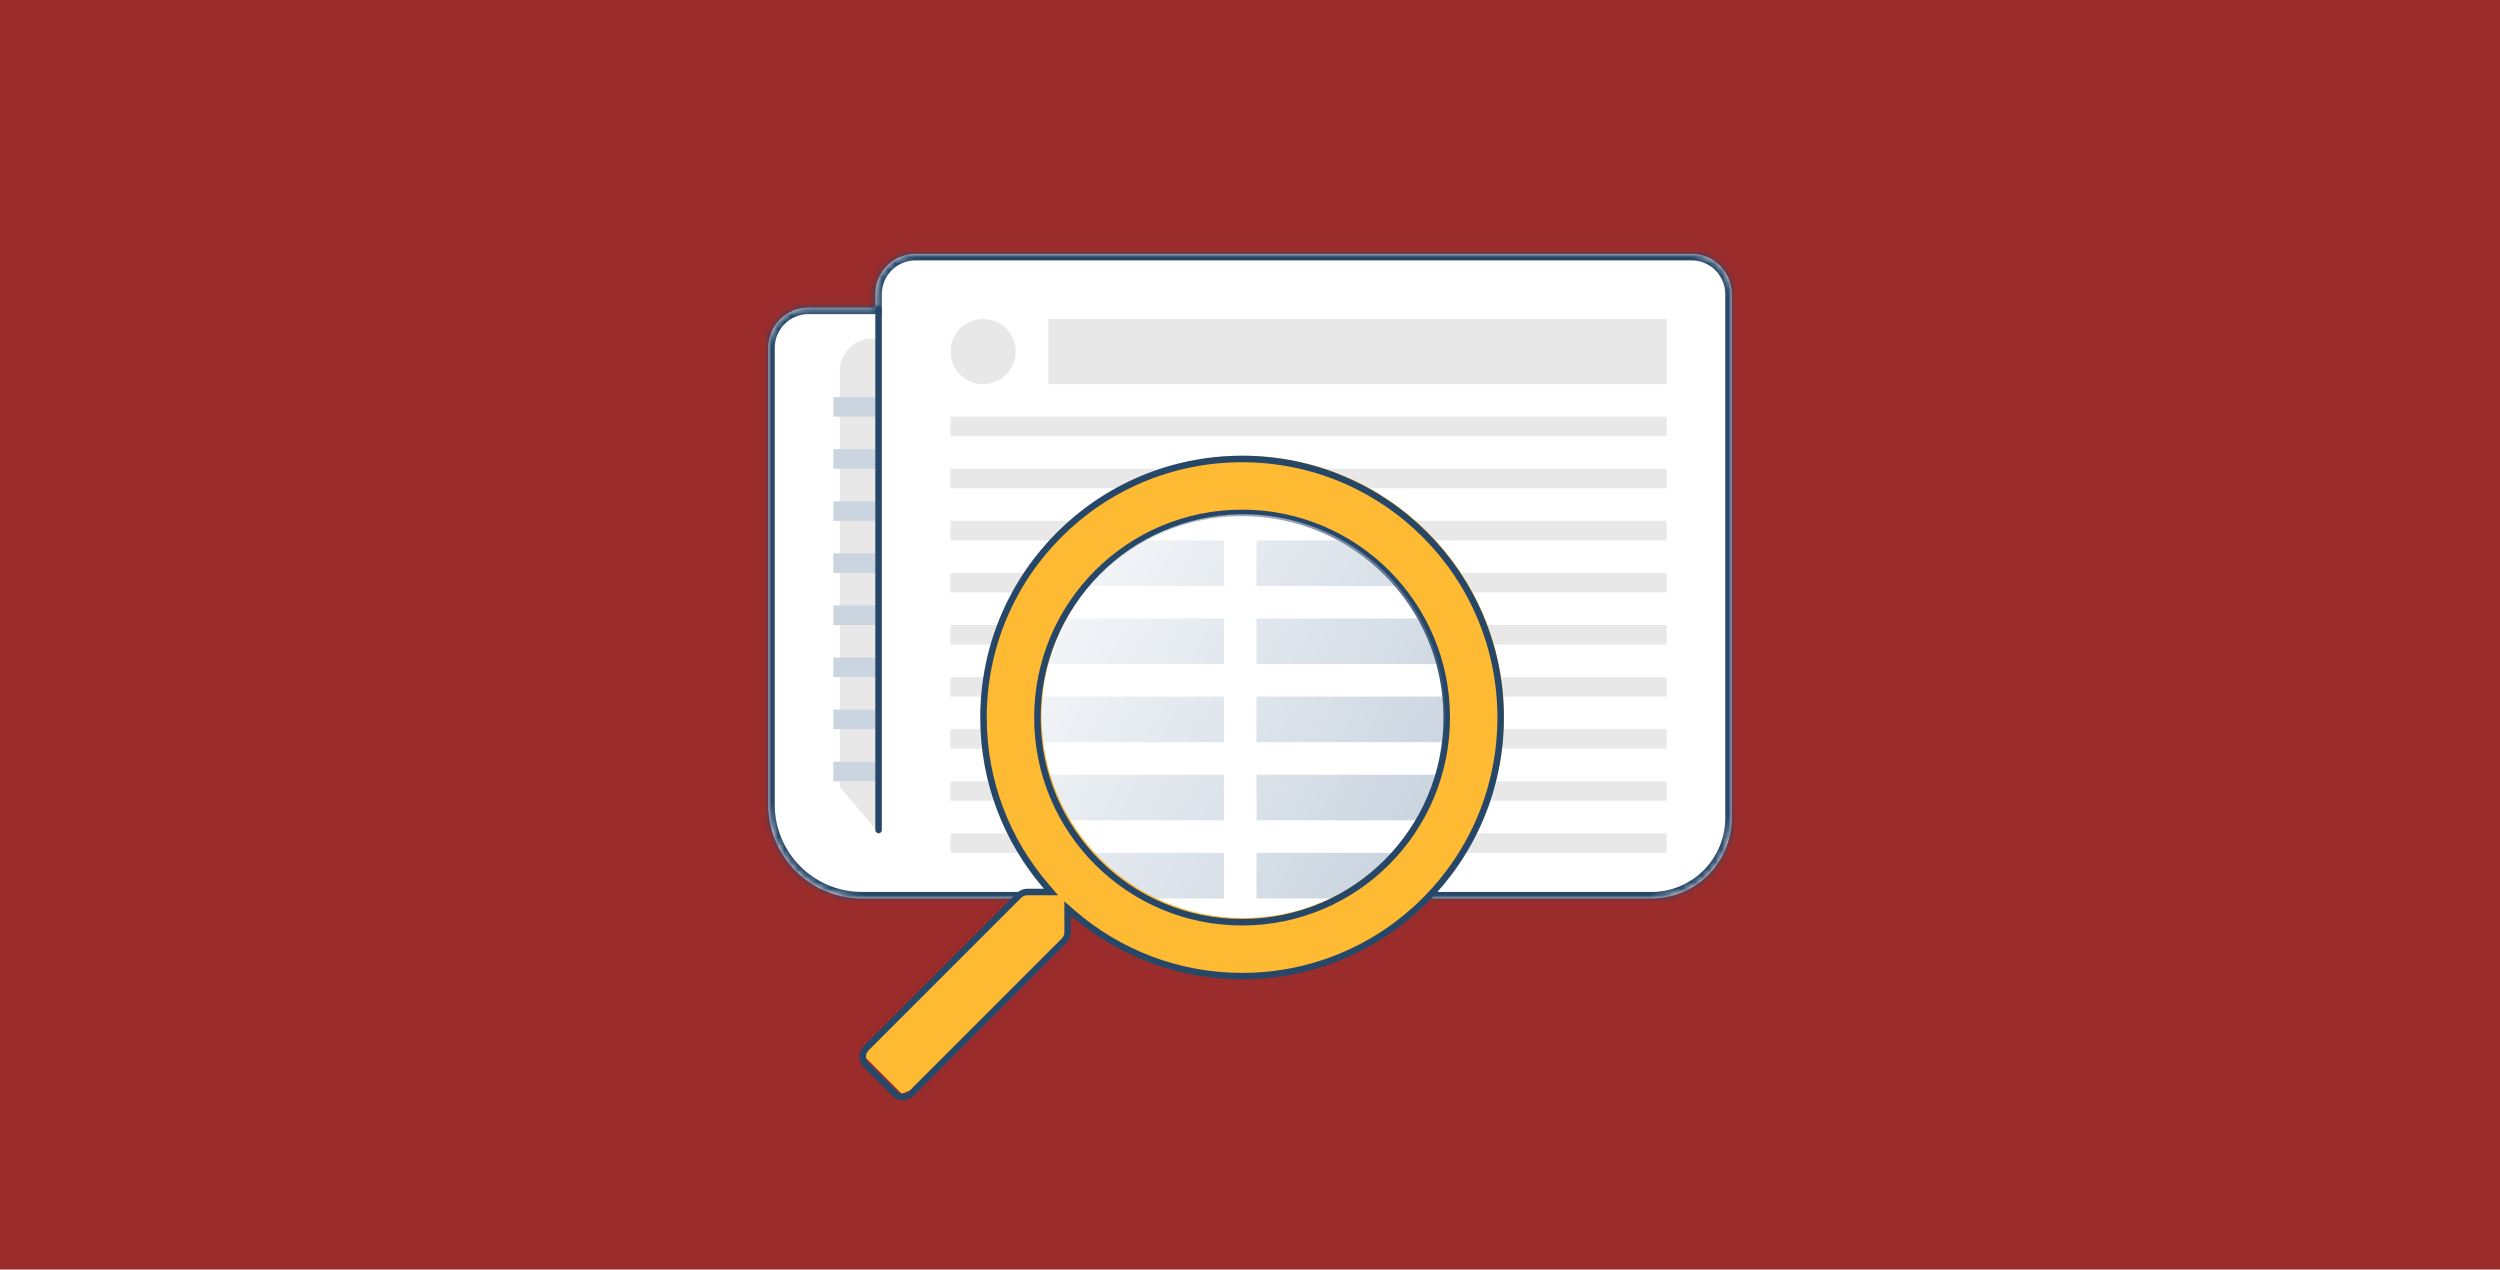 <?xml version="1.0" encoding="UTF-8"?> <svg xmlns="http://www.w3.org/2000/svg" width="384" height="195" fill="none" viewBox="0 0 384 195"><path fill="#9B2C2C" d="M0 0H384V195H0z"></path><mask id="2fglbpd76a" fill="#fff"><path fill-rule="evenodd" d="M140.611 39h119.222c3.406 0 6.167 2.77 6.167 6.188v80.437c0 6.835-5.522 12.375-12.333 12.375H132.389c-7.947 0-14.389-6.464-14.389-14.438V53.438c0-3.418 2.761-6.188 6.167-6.188h10.277v-2.063c0-3.417 2.761-6.187 6.167-6.187z" clip-rule="evenodd"></path></mask><path fill="#fff" fill-rule="evenodd" d="M140.611 39h119.222c3.406 0 6.167 2.77 6.167 6.188v80.437c0 6.835-5.522 12.375-12.333 12.375H132.389c-7.947 0-14.389-6.464-14.389-14.438V53.438c0-3.418 2.761-6.188 6.167-6.188h10.277v-2.063c0-3.417 2.761-6.187 6.167-6.187z" clip-rule="evenodd"></path><path fill="#274769" d="M134.444 47.25v1h1v-1h-1zM259.833 38H140.611v2h119.222v-2zM267 45.188c0-3.967-3.205-7.188-7.167-7.188v2c2.851 0 5.167 2.32 5.167 5.188h2zm0 80.437V45.187h-2v80.438h2zM253.667 139c7.367 0 13.333-5.991 13.333-13.375h-2c0 6.286-5.077 11.375-11.333 11.375v2zm-121.278 0h121.278v-2H132.389v2zM117 123.562c0 8.523 6.887 15.438 15.389 15.438v-2c-7.391 0-13.389-6.013-13.389-13.438h-2zm0-70.124v70.124h2V53.438h-2zm7.167-7.188c-3.962 0-7.167 3.221-7.167 7.188h2c0-2.869 2.316-5.188 5.167-5.188v-2zm10.277 0h-10.277v2h10.277v-2zm-1-1.063v2.063h2v-2.063h-2zM140.611 38c-3.961 0-7.167 3.221-7.167 7.188h2c0-2.869 2.317-5.188 5.167-5.188v-2z" mask="url(#2fglbpd76a)"></path><path fill="#E8E8E8" d="M161 49H256V59H161zM129 57c0-2.761 2.239-5 5-5h1v76l-6-7.125V57z"></path><path fill="#CBD5E0" d="M128 61H135V64H128zM128 69H135V72H128zM128 77H135V80H128zM128 85H135V88H128zM128 93H135V96H128zM128 101H135V104H128zM128 109H135V112H128zM128 117H135V120H128z"></path><rect width="1" height="81" x="134.449" y="47" fill="#274769" rx=".5"></rect><circle cx="151" cy="54" r="5" fill="#E8E8E8"></circle><path fill="#E8E8E8" d="M146 64H256V67H146zM146 72H256V75H146zM146 80H256V83H146zM146 88H198V91H146zM204 88H256V91H204zM146 96H198V99H146zM204 96H256V99H204zM146 104H198V107H146zM204 104H256V107H204zM146 112H198V115H146zM204 112H256V115H204zM146 120H198V123H146zM204 120H256V123H204zM146 128H198V131H146zM204 128H256V131H204z"></path><circle cx="191" cy="110" r="32" fill="#fff"></circle><path fill="#CBD5E0" d="M193 83H217V90H193zM164 83H188V90H164zM193 95H224V102H193zM157 95H188V102H157zM193 107H224V114H193zM157 107H188V114H157zM193 119H224V126H193zM157 119H188V126H157zM193 131H216V138H193zM166 131H188V138H166z"></path><path fill="#FFBA33" d="M138.5 168l-5.5-5.5V161l24.5-24h5l1.5 1.5v5.5l-23 23-2.5 1z"></path><circle cx="191" cy="110" r="35.5" stroke="#FFBA33" stroke-width="9"></circle><path stroke="#274769" d="M160.728 136.186l.714.826h-3.644c-.49 0-.942.182-1.29.531l-23.473 23.472c-.713.714-.713 1.867 0 2.58l4.37 4.37c.713.713 1.866.713 2.58 0l23.468-23.469c.341-.358.535-.815.535-1.294v-3.644l.826.714c6.971 6.015 16.04 9.662 25.969 9.662 21.94 0 39.717-17.777 39.717-39.717 0-21.94-17.777-39.717-39.717-39.717-21.94 0-39.717 17.777-39.717 39.717 0 9.929 3.647 18.998 9.662 25.969zm61.491-25.969c0 17.368-14.068 31.436-31.436 31.436-17.368 0-31.436-14.068-31.436-31.436 0-17.368 14.068-31.436 31.436-31.436 17.368 0 31.436 14.067 31.436 31.436z"></path><circle cx="190.999" cy="110" r="31" fill="url(#paint0_linear)" fill-opacity=".75" transform="rotate(-60 190.999 110)"></circle><defs><linearGradient id="paint0_linear" x1="190.999" x2="190.999" y1="79" y2="141" gradientUnits="userSpaceOnUse"><stop stop-color="#fff"></stop><stop offset="1" stop-color="#fff" stop-opacity="0"></stop></linearGradient></defs></svg> 